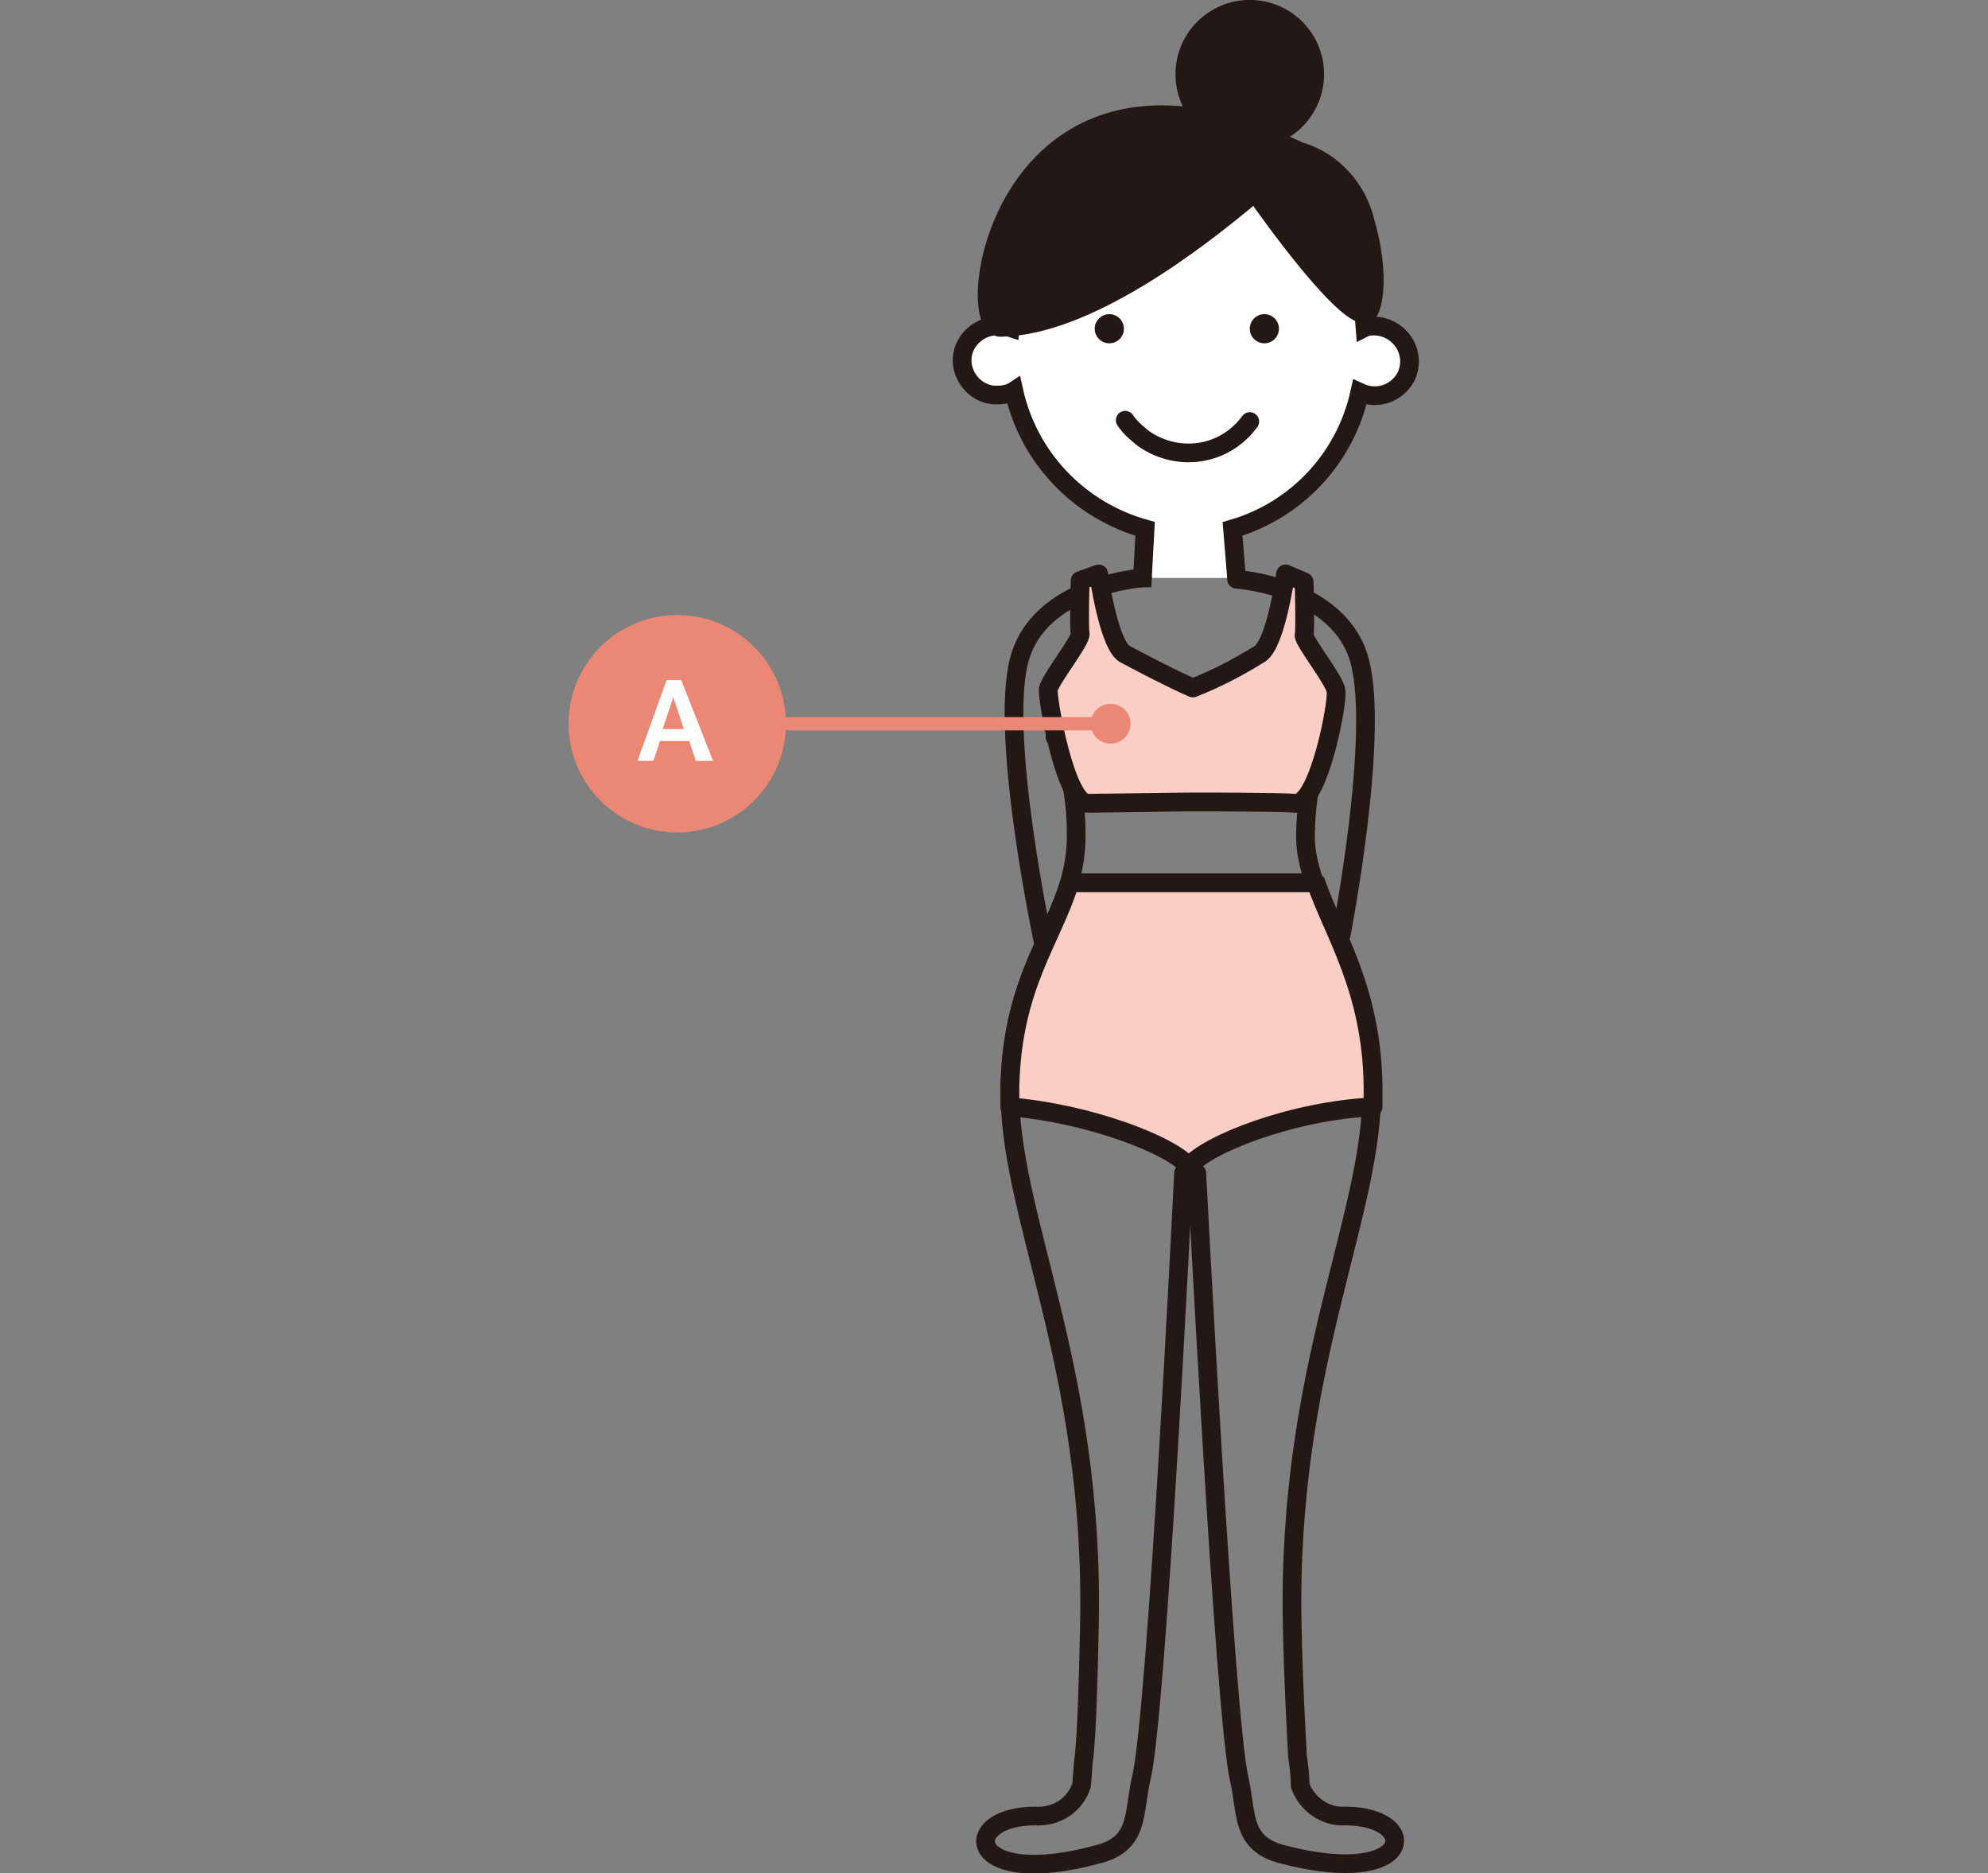 <?xml version="1.0" encoding="utf-8"?>
<!-- Generator: Adobe Illustrator 22.0.1, SVG Export Plug-In . SVG Version: 6.00 Build 0)  -->
<svg version="1.1" id="レイヤー_1" xmlns="http://www.w3.org/2000/svg" xmlns:xlink="http://www.w3.org/1999/xlink" x="0px"
	 y="0px" viewBox="0 0 150 141.3" style="enable-background:new 0 0 150 141.3;" xml:space="preserve">
<rect x="0" y="0" width="150" height="141.3" fill="#808080" stroke="none"/>
<style type="text/css">
	.st0{fill:#FFFFFF;stroke:#231815;stroke-width:1.41;stroke-miterlimit:10;}
	.st1{fill:#231815;stroke:#231815;stroke-width:1.41;stroke-miterlimit:10;}
	.st2{fill:#231815;}
	.st3{fill:none;stroke:#231815;stroke-width:1.41;stroke-linecap:round;stroke-linejoin:round;}
	.st4{fill:#FACEC4;stroke:#231815;stroke-width:1.42;stroke-linecap:round;stroke-linejoin:round;}
	.st5{fill:#EB8875;}
	.st6{fill:#FDFDFE;}
	.st7{fill:none;stroke:#EB8875;stroke-linecap:round;stroke-linejoin:round;}
</style>
<title>アセット 10</title>
<path class="st0" d="M93.3,43.6L93,39.9c4.8-1.4,8.5-5.3,9.6-10.3c1.3,0.6,2.8,0.1,3.5-1.2c0.6-1.3,0.1-2.8-1.2-3.5
	c-0.4-0.2-0.8-0.3-1.2-0.3c-0.2,0-0.5,0-0.7,0.1c-0.5-7.5-6.3-13.4-13.4-13.4s-12.9,5.9-13.4,13.4c-0.3-0.1-0.5-0.1-0.8-0.1
	c-1.4-0.1-2.7,1-2.8,2.4s1,2.7,2.4,2.8c0.1,0,0.2,0,0.3,0c0.4,0,0.9-0.1,1.2-0.3c1.1,5,4.9,9,9.9,10.4l-0.2,3.7H86"/>
<circle class="st1" cx="94.3" cy="5.6" r="4.9"/>
<path class="st1" d="M103,16.7c-0.6-2.5-2.5-4.6-5-5.3C75.8,0.7,72.3,24.7,75.5,24.7c6.4-0.1,14.6-6.3,19.2-10.2
	c1.3,1.9,6.6,9.2,8.3,9.2C103.6,23.7,104.2,20.8,103,16.7z"/>
<circle class="st2" cx="95.4" cy="24.8" r="1.1"/>
<circle class="st2" cx="83.7" cy="24.8" r="1.1"/>
<path class="st3" d="M94.3,31.8c-1.9,2.6-5.4,3.1-8,1.3c-0.5-0.4-1-0.8-1.4-1.4"/>
<path class="st3" d="M86.2,43.6c0,0-7.8,0.5-9.3,6.2S78.7,71,78.7,71"/>
<path class="st3" d="M101.2,70.5c0,0,2.9-14.9,1.4-20.6s-9.3-6.2-9.3-6.2"/>
<path class="st3" d="M79.6,55.6c0,0,1.6,2.3,1.6,7.3c0.1,6.4-4.8,9.3-5,19s6.4,21,6,40.7c-0.1,4.8-0.2,7.9-0.4,9.9
	c-0.1,0.6-0.1,1.3-0.2,2.2c-0.5,1.5-1.9,2.4-3.5,2.3c-5.8,0-5.3,5.6,4.7,2.9c3.2-0.8,2.7-3.1,3.3-5.7c1.2-4.7,3.2-45.7,3.2-45.7h1
	c0,0,2.1,41,3.2,45.7c0.6,2.6,0.1,4.9,3.3,5.7c10,2.6,10.5-2.9,4.7-2.9c-1.5,0.1-2.9-0.9-3.4-2.3c0-0.8-0.1-1.5-0.2-2.2
	c-0.1-2-0.3-5.1-0.4-9.9c-0.4-19.7,6.2-31,6-40.7s-5.1-13.9-5-19s1.6-7.3,1.6-7.3"/>
<path class="st4" d="M100.8,52.1c-0.1-0.8-2.5-3.8-2.4-4.2s0-4,0-4L97,43.3c0,0-0.7,5.1-1.9,6c-1.6,1-3.3,1.9-5.1,2.6
	c-1.8-0.8-3.5-1.7-5.2-2.6c-1.2-0.9-1.9-6-1.9-6l-1.4,0.5c0,0-0.1,3.5,0,4s-2.3,3.5-2.4,4.2s1.3,8.7,3,8.6c0.9,0,6.6-0.1,7.8-0.1
	s6.9,0,7.8,0.1C99.5,60.8,101,52.8,100.8,52.1z"/>
<circle class="st5" cx="51.1" cy="54.6" r="8.2"/>
<path class="st6" d="M50.3,51.3h1.1l2.4,6.1h-1.3L52,55.9h-2.2l-0.5,1.5h-1.2L50.3,51.3z M51.6,55l-0.8-2.4L50,55H51.6z"/>
<line class="st7" x1="83.7" y1="54.6" x2="58" y2="54.6"/>
<circle class="st5" cx="83.8" cy="54.6" r="1.5"/>
<path class="st4" d="M89.7,88c1.4-1.7,7.8-4.2,13.9-4.5c0-0.5,0-1.1,0-1.6c-0.1-7.3-3-11.5-4.3-15.3H80.7c-1.3,4.3-4.3,7.7-4.5,15.3
	c0,0.5,0,1.1,0,1.6C82.2,84,88.4,86.4,89.7,88z"/>
</svg>

